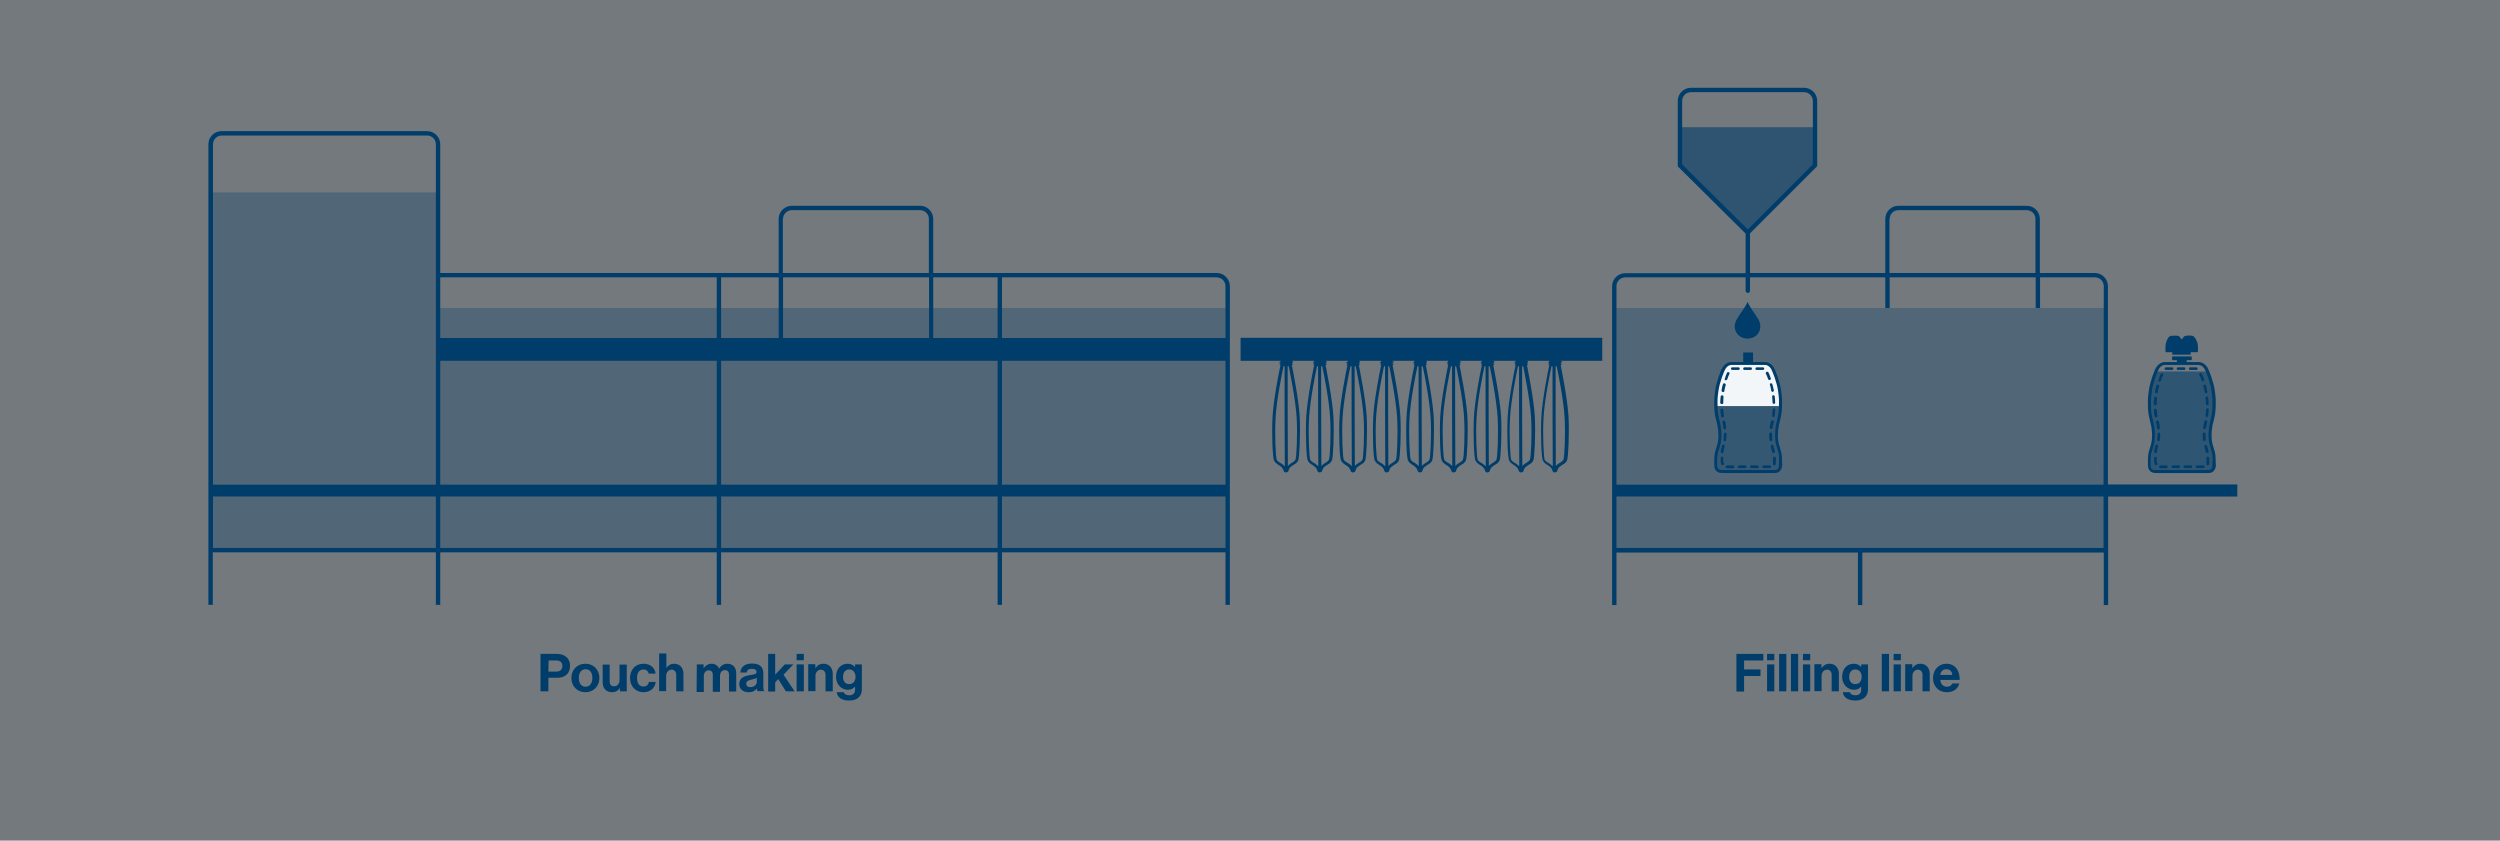 <?xml version="1.0" encoding="UTF-8"?> <!-- Generator: Adobe Illustrator 24.1.3, SVG Export Plug-In . SVG Version: 6.00 Build 0) --> <svg xmlns="http://www.w3.org/2000/svg" xmlns:xlink="http://www.w3.org/1999/xlink" version="1.1" id="Laag_1" x="0px" y="0px" viewBox="0 0 1142 384" style="enable-background:new 0 0 1142 384;" xml:space="preserve"><rect x="0" y="0" width="1142" height="384" fill="#808080" stroke="none"/> <style type="text/css"> .st0{opacity:0.1;} .st1{fill:#003D6A;} .st2{opacity:0.6;} .st3{opacity:0.3;fill:#003D6A;enable-background:new ;} .st4{opacity:0.6;fill:#003D6A;enable-background:new ;} .st5{fill:#FFFFFF;} .st6{opacity:5.000000e-02;fill:#003D6A;enable-background:new ;} </style> <g class="st0"> <rect class="st1" width="1142" height="384"></rect> </g> <g> <g> <g> <path class="st1" d="M992.3,160.9v1.1h4.2h4.2v-1.1c1.6,0,3.2,0,3.3-0.1c0-0.1,0.2-3-0.3-4.4s-1.3-2.8-2.2-3s-3-0.2-3.7,0.2 c-0.3,0.2-0.5,0.5-0.6,0.7s-0.4,0.6-0.6,0.6c-0.2,0-0.5-0.4-0.6-0.6c-0.1-0.2-0.4-0.5-0.6-0.7c-0.6-0.4-2.7-0.3-3.7-0.2 s-1.8,1.6-2.2,3c-0.5,1.4-0.3,4.3-0.3,4.4C989.1,160.9,990.7,160.9,992.3,160.9z"></path> <path class="st1" d="M1012,208c-0.1-1.2-0.4-2-0.8-3.4c-0.2-0.5-0.3-1.1-0.5-1.7c-0.7-2.5-0.5-5.5-0.2-7.5 c0.1-0.9,0.3-1.8,0.6-2.8c0.4-1.6,0.9-3.5,1-6.1c0.1-4.1,0.1-4.4-0.4-8.2c-0.5-3.7-2.6-9.3-3.5-10.7c-1-1.4-2.3-2.2-3.8-2.2h-5.5 v-0.9h0.3h1.7c0.1,0,0.3-0.1,0.3-0.3v-1.1c0-0.1-0.1-0.3-0.3-0.3h-4.2l0,0h-4.2c-0.1,0-0.3,0.1-0.3,0.3v1.1 c0,0.1,0.1,0.3,0.3,0.3h1.9v0.9h-5.5c-1.5,0-2.8,0.8-3.8,2.2s-3,7-3.5,10.7c-0.5,3.8-0.5,4.1-0.4,8.2c0.1,2.6,0.6,4.5,1,6.1 c0.2,1,0.5,1.9,0.6,2.8c0.3,2,0.5,5-0.2,7.5c-0.2,0.7-0.4,1.2-0.5,1.7c-0.4,1.3-0.7,2.2-0.8,3.4c-0.2,1.5-0.1,3.9-0.1,4.9 s0.6,2.3,1.7,2.8c0.8,0.4,1.8,0.4,3.8,0.4h18.8h1.2c0.3,0,0.6,0,0.8,0c1.5,0,2.3,0,3-0.4c1-0.5,1.6-1.8,1.7-2.8 C1012.1,210.7,1012.1,209,1012,208z M1010.6,212.9c0,0.6-0.4,1.4-0.9,1.6c-0.5,0.3-1.4,0.2-3.2,0.2h-18.8h-1.2 c-1.8,0-2.7,0-3.2-0.2s-0.9-1.1-0.9-1.7c0-0.8-0.1-3.2,0.1-4.6c0.1-1,0.4-1.9,0.8-3.1c0.2-0.5,0.3-1.1,0.5-1.8 c0.8-2.8,0.6-6,0.3-8.1c-0.1-1-0.4-2-0.6-3c-0.4-1.6-0.9-3.3-0.9-5.8c-0.1-4.1-0.1-4.3,0.4-8c0.5-3.6,2.5-8.9,3.3-10.1 c0.7-1,1.6-1.6,2.6-1.6h15.4c1,0,1.9,0.6,2.6,1.6c0.8,1.2,2.8,6.5,3.3,10.1c0.5,3.7,0.5,3.9,0.4,8c-0.1,2.5-0.5,4.2-0.9,5.8 c-0.3,1-0.5,1.9-0.6,3c-0.3,2.3-0.5,5.4,0.3,8.1c0.2,0.7,0.4,1.3,0.5,1.8c0.4,1.3,0.6,2.1,0.8,3.1 C1010.7,209.1,1010.7,210.7,1010.6,212.9z"></path> <path class="st1" d="M984.6,185.2c0.4,0,0.6-0.3,0.6-0.7c0-0.9,0-1.6,0.1-2.6c0-0.4-0.2-0.7-0.6-0.7c-0.4-0.1-0.7,0.2-0.7,0.6 c-0.1,1-0.2,1.8-0.2,2.7v0.1C984,184.9,984.3,185.2,984.6,185.2z"></path> <path class="st1" d="M985,179.7L985,179.7c0.4,0,0.7-0.2,0.7-0.5c0.1-0.8,0.3-1.7,0.6-2.7c0.1-0.3-0.1-0.7-0.5-0.8 c-0.3-0.1-0.7,0.1-0.8,0.5c-0.3,1-0.5,1.9-0.6,2.8C984.4,179.3,984.6,179.6,985,179.7z"></path> <path class="st1" d="M986.3,174.3c0.1,0,0.1,0,0.2,0c0.3,0,0.5-0.2,0.6-0.4c0.3-1,0.7-1.9,1-2.5c0.1-0.3,0-0.7-0.3-0.8 s-0.7,0-0.8,0.3c-0.3,0.6-0.7,1.6-1,2.7C985.8,173.8,985.9,174.1,986.3,174.3z"></path> <path class="st1" d="M1006.5,176.4c0.3,0.9,0.5,1.8,0.6,2.7c0.1,0.3,0.3,0.5,0.6,0.5h0.1c0.3-0.1,0.6-0.4,0.5-0.7 c-0.2-0.9-0.4-1.8-0.6-2.8c-0.1-0.3-0.4-0.5-0.8-0.4C1006.6,175.7,1006.4,176.1,1006.5,176.4z"></path> <path class="st1" d="M1005.7,173.8c0.1,0.3,0.3,0.4,0.6,0.4c0.1,0,0.1,0,0.2,0c0.3-0.1,0.5-0.5,0.4-0.8c-0.3-0.7-0.7-2.1-1.1-2.7 c-0.2-0.3-0.6-0.4-0.9-0.2c-0.3,0.2-0.4,0.6-0.2,0.9C1004.9,171.6,1005.3,172.4,1005.7,173.8z"></path> <path class="st1" d="M1007.5,181.8c0.1,1.2,0.2,1.9,0.2,2.7c0,0.3,0.3,0.6,0.6,0.6l0,0c0.4,0,0.6-0.3,0.6-0.6 c0-1-0.1-1.7-0.2-2.8c0-0.3-0.4-0.6-0.7-0.6C1007.7,181.1,1007.5,181.4,1007.5,181.8z"></path> <path class="st1" d="M994.9,169h2.8c0.4,0,0.6-0.3,0.6-0.6c0-0.4-0.3-0.6-0.6-0.6h-2.8c-0.4,0-0.6,0.3-0.6,0.6 S994.6,169,994.9,169z"></path> <path class="st1" d="M1000.5,169h2.8c0.4,0,0.6-0.3,0.6-0.6c0-0.4-0.3-0.6-0.6-0.6h-2.8c-0.4,0-0.6,0.3-0.6,0.6 C999.9,168.7,1000.1,169,1000.5,169z"></path> <path class="st1" d="M989.4,169h2.8c0.4,0,0.6-0.3,0.6-0.6c0-0.4-0.3-0.6-0.6-0.6h-2.8c-0.4,0-0.6,0.3-0.6,0.6 C988.7,168.7,989,169,989.4,169z"></path> <path class="st1" d="M1006.9,197.5c-0.4,0-0.6,0.3-0.7,0.6c0,0.2,0,0.5,0,0.7c0,0.8,0,1.5,0.1,2.1c0,0.3,0.3,0.6,0.6,0.6h0.1 c0.4,0,0.6-0.4,0.6-0.7c-0.1-0.6-0.1-1.3-0.1-2c0-0.2,0-0.5,0-0.7C1007.6,197.8,1007.3,197.6,1006.9,197.5z"></path> <path class="st1" d="M1008.2,193.1l0.1-0.3c0.1-0.3-0.1-0.7-0.5-0.8c-0.3-0.1-0.7,0.1-0.8,0.5l-0.1,0.3c-0.2,0.9-0.4,1.7-0.5,2.5 c0,0.4,0.2,0.7,0.6,0.7h0.1c0.3,0,0.6-0.2,0.6-0.6C1007.9,194.7,1008,193.9,1008.2,193.1z"></path> <path class="st1" d="M1008.4,186.5L1008.4,186.5c-0.4,0-0.6,0.3-0.7,0.6v0.4c0,0.8-0.1,1.6-0.2,2.3c0,0.3,0.2,0.7,0.5,0.7h0.1 c0.3,0,0.6-0.2,0.6-0.6c0.1-0.8,0.2-1.6,0.2-2.4v-0.4C1009,186.8,1008.8,186.5,1008.4,186.5z"></path> <path class="st1" d="M985.4,192.1c-0.3,0.1-0.6,0.4-0.5,0.8c0.2,0.7,0.3,1.4,0.4,2.2v0.5c0,0.3,0.3,0.6,0.6,0.6c0,0,0,0,0.1,0 c0.4,0,0.6-0.3,0.6-0.7V195c-0.1-0.8-0.3-1.6-0.4-2.4C986,192.3,985.7,192,985.4,192.1z"></path> <path class="st1" d="M984.9,190.7L984.9,190.7c0.4-0.1,0.7-0.4,0.6-0.7c-0.1-0.9-0.2-1.8-0.3-2.7c0-0.4-0.3-0.6-0.7-0.6 s-0.6,0.3-0.6,0.7c0,1,0.1,1.9,0.3,2.8C984.4,190.4,984.6,190.7,984.9,190.7z"></path> <path class="st1" d="M985.2,210.8c0-0.3,0-0.9,0-1.6c0-0.4-0.3-0.6-0.6-0.6l0,0c-0.4,0-0.6,0.3-0.6,0.6c0,0.7,0,1.3,0,1.7 s0.1,0.8,0.3,1.2c0.1,0.2,0.3,0.4,0.6,0.4c0.1,0,0.2,0,0.3-0.1c0.3-0.1,0.5-0.5,0.3-0.8C985.3,211.5,985.2,211.2,985.2,210.8z"></path> <path class="st1" d="M985.4,203.1c-0.3-0.1-0.7,0.1-0.8,0.4c-0.3,1-0.5,1.8-0.6,2.8c0,0.3,0.2,0.7,0.6,0.7h0.1 c0.3,0,0.6-0.2,0.6-0.6c0.1-0.9,0.3-1.6,0.6-2.6C986,203.6,985.8,203.2,985.4,203.1z"></path> <path class="st1" d="M986.6,201.1c0.1-0.8,0.2-1.7,0.2-2.9c0-0.4-0.3-0.6-0.6-0.6s-0.6,0.3-0.6,0.7c0,0.9-0.1,1.8-0.2,2.5 c-0.1,0.3,0.2,0.7,0.5,0.7h0.1C986.2,201.7,986.5,201.4,986.6,201.1z"></path> <path class="st1" d="M989.7,212.6h-2.1c-0.3,0-0.5,0-0.7,0c-0.3,0-0.6,0.3-0.7,0.6c0,0.4,0.3,0.6,0.6,0.7c0.2,0,0.5,0,0.7,0h2.1 c0.4,0,0.6-0.3,0.6-0.6S990.1,212.6,989.7,212.6z"></path> <path class="st1" d="M995.3,212.6h-2.8c-0.4,0-0.6,0.3-0.6,0.6s0.3,0.6,0.6,0.6h2.8c0.4,0,0.6-0.3,0.6-0.6 S995.6,212.6,995.3,212.6z"></path> <path class="st1" d="M1000.8,212.6H998c-0.4,0-0.6,0.3-0.6,0.6s0.3,0.6,0.6,0.6h2.8c0.4,0,0.6-0.3,0.6-0.6 S1001.2,212.6,1000.8,212.6z"></path> <path class="st1" d="M1006.3,212.6c-0.3,0-0.7,0-1.2,0h-1.5c-0.4,0-0.6,0.3-0.6,0.6c0,0.4,0.3,0.6,0.6,0.6h1.5c0.6,0,1,0,1.4,0 s0.6-0.4,0.6-0.7C1007,212.8,1006.7,212.5,1006.3,212.6z"></path> <path class="st1" d="M1008.3,207L1008.3,207c0.4-0.1,0.7-0.4,0.6-0.7c-0.1-0.7-0.3-1.4-0.6-2.2l-0.1-0.5 c-0.1-0.3-0.5-0.5-0.8-0.4s-0.5,0.4-0.4,0.8l0.1,0.5c0.2,0.8,0.4,1.5,0.5,2.1C1007.7,206.8,1008,207,1008.3,207z"></path> <path class="st1" d="M1008.5,208.6c-0.4,0-0.6,0.4-0.6,0.7c0,0.9,0,1.8,0,2.2c0,0.1,0,0.2,0,0.3c-0.1,0.3,0.1,0.7,0.5,0.8h0.1 c0.3,0,0.6-0.2,0.6-0.5c0-0.2,0.1-0.4,0.1-0.6c0-0.4,0-1.3,0-2.2v-0.1C1009.1,208.8,1008.8,208.6,1008.5,208.6z"></path> </g> <g class="st2"> <path class="st1" d="M1009.3,172.3c0.1,0.2,0.2,0.5,0.2,0.7c0.2,0.6,0.4,1.3,0.6,2c0.3,1.2,0.6,2.3,0.7,3.3 c0.5,3.7,0.5,3.9,0.4,8.1c-0.1,4.1-1.2,6.2-1.6,8.8c-0.3,2.6-0.5,5.4,0.3,7.8c0.7,2.4,1.1,3.5,1.3,5s0.1,4.1,0.1,4.8 s-0.5,1.8-1.3,2.2s-1.9,0.3-4.7,0.3h-17.6c-2.8,0-3.9,0.1-4.7-0.3c-0.8-0.4-1.3-1.5-1.3-2.2s-0.1-3.3,0.1-4.8 c0.2-1.5,0.6-2.6,1.3-5s0.6-5.2,0.3-7.8s-1.4-4.7-1.6-8.8c-0.1-4.1-0.1-4.4,0.4-8.1c0.1-1,0.4-2.1,0.7-3.2 c0.3-0.9,0.6-1.9,0.9-2.8l1.1-2.6h23.6l0.9,2.8"></path> </g> <g class="st2"> <path class="st1" d="M1008.6,170.4"></path> </g> </g> <g> <polygon class="st3" points="200.1,87.9 96.3,87.9 96.3,251.3 200.1,251.3 560.8,251.3 560.8,140.7 200.1,140.7 "></polygon> <rect x="737.3" y="140.7" class="st3" width="224.5" height="110.6"></rect> </g> <g> <path class="st1" d="M246.9,298.7h7.5c2,0,3.5,0.6,4.5,1.6s1.5,2.3,1.5,3.9c0,3.2-2.1,5.4-5.7,5.4h-4.2v6.2h-3.6L246.9,298.7 L246.9,298.7z M250.5,306.8h3.6c1.8,0,2.8-1,2.8-2.6s-1-2.5-2.7-2.5h-3.6L250.5,306.8L250.5,306.8z"></path> <path class="st1" d="M261,309.7c0-3.7,2.6-6.5,6.4-6.5s6.4,2.8,6.4,6.5s-2.6,6.5-6.4,6.5S261,313.4,261,309.7z M270.6,309.7 c0-2.4-1.1-4-3.1-4s-3.1,1.6-3.1,4s1.1,4,3.1,4C269.4,313.7,270.6,312.1,270.6,309.7z"></path> <path class="st1" d="M283.2,315.8v-1.4h-0.1c-0.8,1.1-1.8,1.8-3.5,1.8c-2.7,0-4.3-1.8-4.3-4.4v-8.2h3.2v7.7c0,1.4,0.6,2.2,2,2.2 c1.5,0,2.5-1.2,2.5-2.8v-7.1h3.3v12.2H283.2z"></path> <path class="st1" d="M287.8,309.7c0-3.7,2.4-6.5,6.1-6.5c3.2,0,5.2,1.8,5.6,4.5h-3.2c-0.2-1.1-1.1-1.9-2.3-1.9c-2,0-3,1.5-3,3.9 c0,2.3,0.9,3.9,2.9,3.9c1.3,0,2.3-0.7,2.5-2.1h3.1c-0.2,2.6-2.3,4.7-5.5,4.7C290.2,316.2,287.8,313.4,287.8,309.7z"></path> <path class="st1" d="M304.4,305.1L304.4,305.1c1-1.3,2-1.9,3.6-1.9c2.5,0,4.2,1.9,4.2,4.6v8h-3.3v-7.6c0-1.3-0.8-2.3-2.1-2.3 c-1.4,0-2.5,1.2-2.5,2.8v7h-3.2v-17.2h3.3V305.1z"></path> <path class="st1" d="M318.3,303.5h3.1v1.7h0.1c0.7-1.1,1.9-2,3.6-2c1.6,0,2.8,0.9,3.4,2.2l0,0c0.8-1.3,2.1-2.2,3.7-2.2 c2.6,0,4.1,1.7,4.1,4.4v8.3H333v-7.7c0-1.4-0.7-2.1-1.9-2.1c-1.4,0-2.2,1.1-2.2,2.7v7.2h-3.3v-7.7c0-1.4-0.7-2.1-1.9-2.1 c-1.3,0-2.2,1.1-2.2,2.7v7.2h-3.3L318.3,303.5L318.3,303.5z"></path> <path class="st1" d="M345.7,314.5L345.7,314.5c-0.7,0.9-1.6,1.7-3.7,1.7c-2.5,0-4.3-1.3-4.3-3.8c0-2.7,2.2-3.6,4.9-4 c2-0.3,3-0.5,3-1.4s-0.7-1.5-2.1-1.5c-1.5,0-2.3,0.6-2.4,1.7h-2.9c0.1-2.2,1.7-4.1,5.3-4.1c3.7,0,5.2,1.7,5.2,4.5v6.3 c0,0.9,0.1,1.5,0.4,1.7v0.1h-3C345.9,315.6,345.8,315,345.7,314.5z M345.7,311.5v-1.8c-0.6,0.3-1.5,0.5-2.3,0.7 c-1.7,0.4-2.5,0.8-2.5,1.9c0,1.2,0.8,1.6,1.9,1.6C344.7,313.8,345.7,312.7,345.7,311.5z"></path> <path class="st1" d="M355.5,310.2l-1.4,1.5v4.2h-3.2v-17.2h3.2v9.5l4.4-4.7h3.9l-4.5,4.7l5.1,7.6h-4L355.5,310.2z"></path> <path class="st1" d="M363.9,298.7h3.3v2.9h-3.3V298.7z M363.9,303.5h3.3v12.3h-3.3V303.5z"></path> <path class="st1" d="M372.5,305.2L372.5,305.2c0.9-1.3,2-2,3.7-2c2.5,0,4.2,1.9,4.2,4.6v8h-3.3v-7.6c0-1.3-0.8-2.3-2.1-2.3 c-1.4,0-2.5,1.2-2.5,2.8v7h-3.3v-12.3h3.2L372.5,305.2L372.5,305.2z"></path> <path class="st1" d="M382.2,316.2h3.2c0.3,0.8,1,1.4,2.5,1.4c1.8,0,2.7-0.9,2.7-2.6v-1.3h-0.1c-0.7,0.8-1.7,1.4-3.2,1.4 c-2.7,0-5.4-2.2-5.4-5.9c0-3.7,2.2-6,5.3-6c1.5,0,2.7,0.6,3.4,1.6l0,0v-1.3h3.1v11.4c0,1.7-0.6,2.9-1.5,3.7c-1,1-2.6,1.4-4.4,1.4 C384.6,320,382.5,318.6,382.2,316.2z M390.8,309.1c0-1.8-1-3.3-2.9-3.3c-1.7,0-2.8,1.3-2.8,3.4s1.1,3.3,2.8,3.3 C389.9,312.5,390.8,311,390.8,309.1z"></path> </g> <g> <path class="st1" d="M793.2,298.7h12.3v3h-8.8v4.1h7.5v3h-7.5v7.1h-3.5V298.7z"></path> <path class="st1" d="M807.2,298.7h3.3v2.9h-3.3V298.7z M807.2,303.5h3.3v12.3h-3.3V303.5z"></path> <path class="st1" d="M812.7,298.7h3.3v17.1h-3.3V298.7z"></path> <path class="st1" d="M818.1,298.7h3.3v17.1h-3.3V298.7z"></path> <path class="st1" d="M823.6,298.7h3.3v2.9h-3.3V298.7z M823.6,303.5h3.3v12.3h-3.3V303.5z"></path> <path class="st1" d="M832.1,305.2L832.1,305.2c0.9-1.3,2-2,3.7-2c2.5,0,4.2,1.9,4.2,4.6v8h-3.3v-7.6c0-1.3-0.8-2.3-2.1-2.3 c-1.4,0-2.5,1.2-2.5,2.8v7h-3.3v-12.3h3.2L832.1,305.2L832.1,305.2z"></path> <path class="st1" d="M841.8,316.2h3.2c0.3,0.8,1,1.4,2.5,1.4c1.8,0,2.7-0.9,2.7-2.6v-1.3h-0.1c-0.7,0.8-1.7,1.4-3.2,1.4 c-2.7,0-5.4-2.2-5.4-5.9c0-3.7,2.2-6,5.3-6c1.5,0,2.7,0.6,3.4,1.6l0,0v-1.3h3.1v11.4c0,1.7-0.6,2.9-1.5,3.7c-1,1-2.6,1.4-4.4,1.4 C844.2,320,842.1,318.6,841.8,316.2z M850.4,309.1c0-1.8-1-3.3-2.9-3.3c-1.7,0-2.8,1.3-2.8,3.4s1.1,3.3,2.8,3.3 C849.5,312.5,850.4,311,850.4,309.1z"></path> <path class="st1" d="M859.6,298.7h3.3v17.1h-3.3V298.7z"></path> <path class="st1" d="M865,298.7h3.3v2.9H865V298.7z M865,303.5h3.3v12.3H865V303.5z"></path> <path class="st1" d="M873.6,305.2L873.6,305.2c0.9-1.3,2-2,3.7-2c2.5,0,4.2,1.9,4.2,4.6v8h-3.3v-7.6c0-1.3-0.8-2.3-2.1-2.3 c-1.4,0-2.5,1.2-2.5,2.8v7h-3.3v-12.3h3.2L873.6,305.2L873.6,305.2z"></path> <path class="st1" d="M883,309.7c0-3.6,2.5-6.5,6.1-6.5c4,0,6.1,3,6.1,7.4h-8.9c0.2,1.9,1.3,3.1,3.1,3.1c1.3,0,2-0.6,2.4-1.5h3.2 c-0.5,2.2-2.4,4-5.6,4C885.3,316.2,883,313.3,883,309.7z M886.3,308.3h5.5c-0.1-1.6-1.1-2.6-2.6-2.6 C887.4,305.7,886.6,306.7,886.3,308.3z"></path> </g> <g class="st2"> <g class="st2"> <path class="st1" d="M813,185.5c-0.1,4.1-1.2,7.2-1.6,9.8c-0.3,2.6-0.5,5.4,0.3,7.8c0.7,2.4,1.1,3.5,1.3,5s0.1,4.1,0.1,4.8 s-0.5,1.8-1.3,2.2s-1.9,0.3-4.7,0.3h-17.6c-2.8,0-3.9,0.1-4.7-0.3c-0.8-0.4-1.3-1.5-1.3-2.2s-0.1-3.3,0.1-4.8 c0.2-1.5,0.6-2.6,1.3-5s0.6-5.2,0.3-7.8s-1.4-5.6-1.6-9.8"></path> </g> </g> <g> <path class="st1" d="M962.9,221.4v-90.7c0-3.3-2.7-6-6-6h-25.1V100c0-3.3-2.7-6-6-6h-58.6c-3.3,0-6,2.7-6,6v24.7h-61.8v-18.1 l30.7-30.7V46.1c0-3.3-2.7-6-6-6h-51.7c-3.3,0-6,2.7-6,6V76l31,30.7v18.1l0,0h-55c-3.3,0-6,2.7-6,6v120.6l0,0v25h2v-24h110.3v24h2 v-24H961v24h2v-24v-1v-24.6h59v-5.5h-59.1V221.4z M863.2,100c0-2.2,1.8-4,4-4h58.6c2.2,0,4,1.8,4,4v24.7h-66.7V100H863.2z M768.4,75.1v-29c0-2.2,1.8-4,4-4h51.7c2.2,0,4,1.8,4,4v29l-29.7,29.7L768.4,75.1z M960.9,250.3H738.4v-23.5h222.5V250.3z M960.9,221.4H738.4v-90.7c0-2.2,1.8-4,4-4h55l0,0v6.1c0,0.5,0.4,1,1,1s1-0.4,1-1v-6.1h61.8v14h2v-14h66.7v14h2v-14H957 c2.2,0,4,1.8,4,4L960.9,221.4L960.9,221.4z"></path> <path class="st1" d="M555.8,124.7H426.3V100c0-3.3-2.7-6-6-6h-58.6c-3.3,0-6,2.7-6,6v24.7H201.1V65.9c0-3.3-2.7-6-6-6h-93.9 c-3.3,0-6,2.7-6,6v64.8v120.6v1v24h2v-24h101.9v24h2v-24h126.3v24h2v-24h126.3v24h2v-24h102.1v24h2v-24v-1V130.7 C561.8,127.4,559.1,124.7,555.8,124.7z M199.1,250.3H97.3v-23.5h101.8V250.3z M199.1,221.4H97.3v-90.7V65.9c0-2.2,1.8-4,4-4h93.8 c2.2,0,4,1.8,4,4V221.4z M327.4,250.3H201.1v-23.5h126.3V250.3z M327.4,221.4H201.1v-56.6h126.3V221.4z M327.4,154.4H201.1v-27.7 h126.3V154.4z M357.7,100c0-2.2,1.8-4,4-4h58.6c2.2,0,4,1.8,4,4v24.7h-66.7V100H357.7z M357.7,126.7h66.7v27.7h-66.7L357.7,126.7 L357.7,126.7z M329.4,126.7h26.3v27.7h-26.3V126.7z M455.7,250.3H329.4v-23.5h126.3L455.7,250.3L455.7,250.3z M455.7,221.4H329.4 v-56.6h126.3L455.7,221.4L455.7,221.4z M455.7,154.4h-29.4v-27.7h29.4V154.4z M559.8,250.3H457.7v-23.5h102.1V250.3z M559.8,221.4 H457.7v-56.6h102.1V221.4z M559.8,154.4H457.7v-27.7h98.1c2.2,0,4,1.8,4,4V154.4z"></path> <path class="st1" d="M566.7,164.8h18.2v0.5h-0.4v0.7h0.4v0.5h-0.4l0,0c0,0.2,0.2,0.4,0.4,0.5l0,0c0,0.2,0,0.3-0.1,0.4 c-0.5,2.2-3.1,15.3-3.5,23s0,18.9,0.7,20c0.6,1.1,1.2,1.4,1.9,1.9c0.4,0.2,0.8,0.5,1.3,0.9c0.8,0.7,1.1,1.6,1.2,1.9 c0.1,0.2,0.2,0.6,0.7,0.7h0.3l0,0l0.5-0.1c0.5-0.1,0.6-0.5,0.7-0.7c0.1-0.4,0.3-1.3,1.2-1.9c0.5-0.4,0.9-0.6,1.3-0.9 c0.7-0.4,1.3-0.7,1.9-1.8c0.6-1.2,1.1-12.4,0.7-20.1c-0.5-8.6-3.5-22.9-3.5-23.1c0-0.1,0-0.2-0.1-0.4c0.3-0.1,0.5-0.3,0.5-0.6l0,0 h-0.4v-0.5h0.4V165h-0.4v-0.2h10.1v0.5h-0.4v0.7h0.4v0.5h-0.4l0,0c0,0.2,0.2,0.4,0.4,0.5l0,0c0,0.2,0,0.3-0.1,0.4 c-0.5,2.2-3.1,15.3-3.5,23s0,18.9,0.7,20c0.6,1.1,1.2,1.4,1.9,1.9c0.4,0.2,0.8,0.5,1.3,0.9c0.8,0.6,1.1,1.6,1.2,1.9 c0.1,0.2,0.2,0.6,0.7,0.7h0.3l0,0l0.5-0.1c0.5-0.1,0.6-0.5,0.7-0.7c0.1-0.4,0.3-1.3,1.2-1.9c0.5-0.4,0.9-0.6,1.3-0.9 c0.7-0.4,1.3-0.7,1.9-1.8c0.6-1.2,1.1-12.4,0.7-20.1c-0.5-8.6-3.5-22.9-3.5-23.1c0-0.1,0-0.2-0.1-0.4c0.3-0.1,0.5-0.3,0.5-0.6l0,0 h-0.4v-0.5h0.4V165h-0.4v-0.2h10.1v0.5h-0.6v0.7h0.4v0.5h-0.4l0,0c0,0.2,0.2,0.4,0.4,0.5l0,0c0,0.2,0,0.3-0.1,0.4 c-0.5,2.2-3.1,15.3-3.5,23s0,18.9,0.7,20c0.6,1.1,1.2,1.4,1.9,1.9c0.4,0.2,0.8,0.5,1.3,0.9c0.8,0.7,1.1,1.6,1.2,1.9 c0.1,0.2,0.2,0.6,0.7,0.7h0.3l0,0l0.5-0.1c0.5-0.1,0.6-0.5,0.7-0.7c0.1-0.4,0.3-1.3,1.2-1.9c0.5-0.4,0.9-0.6,1.3-0.9 c0.7-0.4,1.3-0.7,1.9-1.8c0.6-1.2,1.1-12.4,0.7-20.1c-0.5-8.6-3.5-22.9-3.5-23.1c0-0.1,0-0.2-0.1-0.4c0.3-0.1,0.5-0.3,0.5-0.6l0,0 h-0.4v-0.5h0.4V165h-0.4v-0.2h10.1v0.5h-0.4v0.7h0.4v0.5h-0.4l0,0c0,0.2,0.2,0.4,0.4,0.5l0,0c0,0.2,0,0.3-0.1,0.4 c-0.5,2.2-3.1,15.3-3.5,23s0,18.9,0.7,20c0.6,1.1,1.2,1.4,1.9,1.9c0.4,0.2,0.8,0.5,1.3,0.9c0.8,0.6,1.1,1.6,1.2,1.9 c0.1,0.2,0.2,0.6,0.7,0.7h0.3l0,0l0.5-0.1c0.5-0.1,0.6-0.5,0.7-0.7c0.1-0.4,0.3-1.3,1.2-1.9c0.5-0.4,0.9-0.6,1.3-0.9 c0.7-0.4,1.3-0.7,1.9-1.8c0.6-1.2,1.1-12.6,0.7-20.1c-0.5-8.6-3.5-22.9-3.5-23.1c0-0.1,0-0.2-0.1-0.4c0.3-0.1,0.5-0.3,0.5-0.6l0,0 h-0.5v-0.5h0.4V165h-0.4v-0.2h10v0.5h-0.4v0.7h0.4v0.5h-0.4l0,0c0,0.2,0.2,0.4,0.4,0.5l0,0c0,0.2,0,0.3-0.1,0.4 c-0.5,2.2-3.1,15.3-3.5,23s0,18.9,0.7,20c0.6,1.1,1.2,1.4,1.9,1.9c0.4,0.2,0.8,0.5,1.3,0.9c0.8,0.7,1.1,1.6,1.2,1.9 c0.1,0.2,0.2,0.6,0.7,0.7h0.3l0,0l0.5-0.1c0.5-0.1,0.6-0.5,0.7-0.7c0.1-0.4,0.3-1.3,1.2-1.9c0.5-0.4,0.9-0.6,1.3-0.9 c0.7-0.4,1.3-0.7,1.9-1.8c0.6-1.2,1.1-12.4,0.7-20.1c-0.5-8.6-3.5-22.9-3.5-23.1c0-0.1,0-0.2-0.1-0.4c0.3-0.1,0.5-0.3,0.5-0.6l0,0 h-0.4v-0.5h0.4V165h-0.4v-0.2h10.1v0.5h-0.4v0.7h0.4v0.5h-0.4l0,0c0,0.2,0.2,0.4,0.4,0.5l0,0c0,0.2,0,0.3-0.1,0.4 c-0.5,2.2-3.1,15.3-3.5,23s0,18.9,0.7,20c0.6,1.1,1.2,1.4,1.9,1.9c0.4,0.2,0.8,0.5,1.3,0.9c0.8,0.7,1.1,1.6,1.2,1.9 c0.1,0.2,0.2,0.6,0.7,0.7h0.3l0,0l0.5-0.1c0.5-0.1,0.6-0.5,0.7-0.7c0.1-0.4,0.3-1.3,1.2-1.9c0.5-0.4,0.9-0.6,1.3-0.9 c0.7-0.4,1.3-0.7,1.9-1.8c0.6-1.2,1.1-12.4,0.7-20.1c-0.5-8.6-3.5-22.9-3.5-23.1c0-0.1,0-0.2-0.1-0.4c0.3-0.1,0.5-0.3,0.5-0.6l0,0 h-0.4v-0.5h0.4V165h-0.4v-0.2h10.1v0.5h-0.4v0.7h0.4v0.5h-0.4l0,0c0,0.2,0.2,0.4,0.4,0.5l0,0c0,0.2,0,0.3-0.1,0.4 c-0.5,2.2-3.1,15.3-3.5,23s0,18.9,0.7,20c0.6,1.1,1.2,1.4,1.9,1.9c0.4,0.2,0.8,0.5,1.3,0.9c0.8,0.6,1.1,1.6,1.2,1.9 c0.1,0.2,0.2,0.6,0.7,0.7h0.3l0,0l0.5-0.1c0.5-0.1,0.6-0.5,0.7-0.7c0.1-0.4,0.3-1.3,1.2-1.9c0.5-0.4,0.9-0.6,1.3-0.9 c0.7-0.4,1.3-0.7,1.9-1.8c0.6-1.2,1.1-12.4,0.7-20.1c-0.5-8.6-3.5-22.9-3.5-23.1c0-0.1,0-0.2-0.1-0.4c0.3-0.1,0.5-0.3,0.5-0.6l0,0 h-0.4v-0.5h0.4V165h-0.4v-0.2h10.1v0.5h-0.4v0.7h0.4v0.5h-0.4l0,0c0,0.2,0.2,0.4,0.4,0.5l0,0c0,0.2,0,0.3-0.1,0.4 c-0.5,2.2-3.1,15.3-3.5,23s0,18.9,0.7,20c0.6,1.1,1.2,1.4,1.9,1.9c0.4,0.2,0.8,0.5,1.3,0.9c0.8,0.7,1.1,1.6,1.2,1.9 c0.1,0.2,0.2,0.6,0.7,0.7h0.3l0,0l0.5-0.1c0.5-0.1,0.6-0.5,0.7-0.7c0.1-0.4,0.3-1.3,1.2-1.9c0.5-0.4,0.9-0.6,1.3-0.9 c0.7-0.4,1.3-0.7,1.9-1.8c0.6-1.2,1.1-12.4,0.7-20.1c-0.5-8.6-3.5-22.9-3.5-23.1c0-0.1,0-0.2-0.1-0.4c0.3-0.1,0.5-0.3,0.5-0.6l0,0 h-0.4v-0.5h0.4V165h-0.4v-0.2h10.1v0.5h-0.4v0.7h0.4v0.5h-0.4l0,0c0,0.2,0.2,0.4,0.4,0.5l0,0c0,0.2,0,0.3-0.1,0.4 c-0.5,2.2-3.1,15.3-3.5,23s0,18.9,0.7,20c0.6,1.1,1.2,1.4,1.9,1.9c0.4,0.2,0.8,0.5,1.3,0.9c0.8,0.6,1.1,1.6,1.2,1.9 c0.1,0.2,0.2,0.6,0.7,0.7h0.3l0,0l0.5-0.1c0.5-0.1,0.6-0.5,0.7-0.7c0.1-0.4,0.3-1.3,1.2-1.9c0.5-0.4,0.9-0.6,1.3-0.9 c0.7-0.4,1.3-0.7,1.9-1.8c0.6-1.2,1.1-12.4,0.7-20.1c-0.5-8.6-3.5-22.9-3.5-23.1c0-0.1,0-0.2-0.1-0.4c0.3-0.1,0.5-0.3,0.5-0.6l0,0 H713v-0.5h0.4V165H713v-0.2h18.9v-10.5H566.7V164.8z M710.6,167.3h0.5c0,0.2,0,0.4,0.1,0.5c0.5,2.2,3.1,15.3,3.5,22.8 c0.5,8.1-0.1,18.4-0.5,19.3c-0.4,0.7-0.7,0.9-1.3,1.3c-0.4,0.2-0.9,0.5-1.5,1c-0.3,0.2-0.5,0.4-0.7,0.7 C710.6,209,710.6,172,710.6,167.3z M708.7,167.3h0.5c0,4.7,0,40.5,0.1,45.4c0,0.1-0.1,0.2-0.1,0.3c-0.2-0.2-0.4-0.5-0.7-0.7 c-0.6-0.5-1.1-0.8-1.5-1c-0.6-0.4-1-0.6-1.4-1.3c-0.4-1-1-11.2-0.5-19.3c0.4-7.7,3-20.6,3.5-22.8 C708.6,167.7,708.7,167.5,708.7,167.3z M695.3,167.3h0.5c0,0.2,0,0.4,0.1,0.5c0,0.1,3,14.4,3.5,22.8c0.5,8.1-0.1,18.4-0.5,19.3 c-0.4,0.7-0.7,0.9-1.3,1.3c-0.4,0.2-0.9,0.5-1.5,1c-0.3,0.2-0.5,0.4-0.7,0.7C695.3,209,695.3,172,695.3,167.3z M693.4,167.3h0.5 c0,4.7,0,40.5,0.1,45.4c0,0.1-0.1,0.2-0.1,0.3c-0.2-0.2-0.4-0.5-0.7-0.7c-0.6-0.5-1.1-0.8-1.5-1c-0.6-0.4-1-0.6-1.4-1.3 c-0.4-1-1-11.2-0.5-19.3c0.4-7.7,3-20.6,3.5-22.8C693.3,167.7,693.4,167.5,693.4,167.3z M680,167.3h0.5c0,0.2,0,0.4,0.1,0.5 c0.5,2.2,3.1,15.3,3.5,22.8c0.5,8.1-0.1,18.4-0.5,19.3c-0.4,0.7-0.7,0.9-1.3,1.3c-0.4,0.2-0.9,0.5-1.5,1c-0.3,0.2-0.5,0.4-0.7,0.7 C680,209,680,172,680,167.3z M678.1,167.3h0.5c0,4.7,0,40.5,0.1,45.4c0,0.1-0.1,0.2-0.1,0.3c-0.2-0.2-0.4-0.5-0.7-0.7 c-0.6-0.5-1.1-0.8-1.5-1c-0.6-0.4-1-0.6-1.4-1.3c-0.4-1-1-11.2-0.5-19.3c0.4-7.7,3-20.6,3.5-22.8 C678,167.7,678.1,167.5,678.1,167.3z M664.7,167.3h0.5c0,0.2,0,0.4,0.1,0.5c0,0.1,3,14.4,3.5,22.8c0.5,8.1-0.1,18.4-0.5,19.3 c-0.4,0.7-0.7,0.9-1.3,1.3c-0.4,0.2-0.9,0.5-1.5,1c-0.3,0.2-0.5,0.4-0.7,0.7C664.7,209,664.7,172,664.7,167.3z M662.8,167.3h0.5 c0,4.7,0,40.4,0.1,45.3c0,0.1-0.1,0.2-0.1,0.3c-0.2-0.2-0.4-0.5-0.7-0.7c-0.6-0.5-1.1-0.8-1.5-1c-0.6-0.4-1-0.6-1.4-1.3 c-0.4-1-1-11.2-0.5-19.3c0.4-7.7,3-20.6,3.5-22.8C662.7,167.7,662.8,167.5,662.8,167.3z M649.4,167.3h0.5c0,0.2,0,0.4,0.1,0.5 c0.5,2.2,3.1,15.3,3.5,22.8c0.5,8.1-0.1,18.4-0.5,19.3c-0.4,0.7-0.7,0.9-1.3,1.3c-0.4,0.2-0.9,0.5-1.5,1c-0.3,0.2-0.5,0.4-0.7,0.7 C649.4,209,649.4,172,649.4,167.3z M647.5,167.3h0.5c0,4.7,0,40.6,0.1,45.4c0,0.1-0.1,0.2-0.1,0.2c-0.2-0.2-0.4-0.5-0.7-0.7 c-0.6-0.5-1.1-0.8-1.5-1c-0.6-0.4-1-0.6-1.4-1.3c-0.4-1-1-11.2-0.5-19.3c0.4-7.7,3-20.6,3.5-22.8 C647.4,167.7,647.5,167.5,647.5,167.3z M634.1,167.3h0.5c0,0.2,0,0.4,0.1,0.5c0,0.1,3,14.4,3.5,22.8c0.5,8.1-0.1,18.4-0.5,19.3 c-0.4,0.7-0.7,0.9-1.3,1.3c-0.4,0.2-0.9,0.5-1.5,1c-0.3,0.2-0.5,0.4-0.7,0.7C634.1,209,634.1,172,634.1,167.3z M632.2,167.3h0.5 c0,4.7,0,40.5,0.1,45.4c0,0.1-0.1,0.2-0.1,0.3c-0.2-0.2-0.4-0.5-0.7-0.7c-0.6-0.5-1.1-0.8-1.5-1c-0.6-0.4-1-0.6-1.4-1.3 c-0.4-1-1-11.2-0.5-19.3c0.4-7.7,3-20.6,3.5-22.8C632.1,167.7,632.2,167.5,632.2,167.3z M618.8,167.3h0.5c0,0.2,0,0.4,0.1,0.5 c0,0.1,3,14.4,3.5,22.8c0.5,8.1-0.1,18.4-0.5,19.3c-0.4,0.7-0.7,0.9-1.3,1.3c-0.4,0.2-0.9,0.5-1.5,1c-0.3,0.2-0.5,0.4-0.7,0.7 C618.8,209,618.8,172,618.8,167.3z M616.9,167.3h0.5c0,4.7,0,40.6,0.1,45.4c0,0.1-0.1,0.2-0.1,0.2c-0.2-0.2-0.4-0.5-0.7-0.7 c-0.6-0.5-1.1-0.8-1.5-1c-0.6-0.4-1-0.6-1.4-1.3c-0.4-1-1-11.2-0.5-19.3c0.4-7.7,3-20.6,3.5-22.8 C616.8,167.7,616.9,167.5,616.9,167.3z M603.5,167.3h0.5c0,0.2,0,0.4,0.1,0.5c0.5,2.2,3.1,15.3,3.5,22.8 c0.5,8.1-0.1,18.4-0.5,19.3c-0.4,0.7-0.7,0.9-1.3,1.3c-0.4,0.2-0.9,0.5-1.5,1c-0.3,0.2-0.5,0.4-0.7,0.7 C603.5,209,603.5,172,603.5,167.3z M601.6,167.3h0.5c0,4.7,0,40.5,0.1,45.4c0,0.1-0.1,0.2-0.1,0.3c-0.2-0.2-0.4-0.5-0.7-0.7 c-0.6-0.5-1.1-0.8-1.5-1c-0.6-0.4-1-0.6-1.4-1.3c-0.4-1-1-11.2-0.5-19.3c0.4-7.7,3-20.6,3.5-22.8 C601.5,167.7,601.6,167.5,601.6,167.3z M588.2,167.3h0.5c0,0.2,0,0.4,0.1,0.5c0,0.1,3,14.4,3.5,22.8c0.5,8.1-0.1,18.4-0.5,19.3 c-0.4,0.7-0.7,0.9-1.3,1.3c-0.4,0.2-0.9,0.5-1.5,1c-0.3,0.2-0.5,0.4-0.7,0.7C588.2,209,588.2,172,588.2,167.3z M586.3,167.3h0.5 c0,4.7,0,40.5,0.1,45.4c0,0.1-0.1,0.2-0.1,0.3c-0.2-0.2-0.4-0.5-0.7-0.7c-0.6-0.5-1.1-0.8-1.5-1c-0.6-0.4-1-0.6-1.4-1.3 c-0.4-1-1-11.2-0.5-19.3c0.4-7.7,3-20.6,3.5-22.8C586.2,167.7,586.3,167.5,586.3,167.3z"></path> </g> <polyline class="st4" points="829.1,58.1 829.1,75.5 798.4,106.2 767.4,75.5 767.4,58.1 "></polyline> <path class="st5" d="M783.7,185.5c-0.1-3.3,0-3.7,0.4-7.1c0.5-3.7,2.5-9.1,3.4-10.4c0.9-1.3,2-1.9,3.2-1.9h1.7h1.4h9.5h1.4h1.4 c1.2,0,2.3,0.6,3.2,1.9c0.9,1.3,2.9,6.7,3.4,10.4c0.5,3.4,0.5,3.9,0.4,7.1"></path> <path class="st6" d="M783.7,185.5c-0.1-3.3,0-3.7,0.4-7.1c0.5-3.7,2.5-9.1,3.4-10.4c0.9-1.3,2-1.9,3.2-1.9h1.7h1.4h9.5h1.4h1.4 c1.2,0,2.3,0.6,3.2,1.9c0.9,1.3,2.9,6.7,3.4,10.4c0.5,3.4,0.5,3.9,0.4,7.1"></path> <g> <path class="st1" d="M813.9,208c-0.1-1.2-0.4-2-0.8-3.4c-0.2-0.5-0.3-1.1-0.5-1.7c-0.7-2.5-0.5-5.5-0.2-7.5 c0.1-0.9,0.3-1.8,0.6-2.8c0.4-1.6,0.9-3.5,1-6.1c0.1-4.1,0.1-4.4-0.4-8.2c-0.5-3.7-2.6-9.3-3.5-10.7c-1-1.4-2.3-2.2-3.8-2.2h-5.5 V161h-4.5v4.4h-5.5c-1.5,0-2.8,0.8-3.8,2.2s-3,7-3.5,10.7c-0.5,3.8-0.5,4.1-0.4,8.2c0.1,2.6,0.6,4.5,1,6.1c0.2,1,0.5,1.9,0.6,2.8 c0.3,2,0.5,5-0.2,7.5c-0.2,0.7-0.4,1.2-0.5,1.7c-0.4,1.3-0.7,2.2-0.8,3.4c-0.2,1.5-0.1,3.9-0.1,4.9s0.6,2.3,1.7,2.8 c0.8,0.4,1.8,0.4,3.8,0.4h18.8h1.2c0.3,0,0.6,0,0.8,0c1.5,0,2.3,0,3-0.4c1-0.5,1.6-1.8,1.7-2.9C814,212.1,814.1,209.5,813.9,208z M812.6,212.9c0,0.6-0.4,1.4-0.9,1.6c-0.5,0.3-1.4,0.2-3.2,0.2h-18.8h-1.2c-1.8,0-2.7,0-3.2-0.2s-0.9-1.1-0.9-1.7 c0-0.8-0.1-3.2,0.1-4.6c0.1-1,0.4-1.9,0.8-3.1c0.2-0.5,0.3-1.1,0.5-1.8c0.8-2.8,0.6-6,0.3-8.1c-0.1-1-0.4-2-0.6-3 c-0.4-1.6-0.9-3.3-0.9-5.8c-0.1-4.1-0.1-4.3,0.4-8c0.5-3.6,2.5-8.9,3.3-10.1c0.7-1,1.6-1.6,2.6-1.6h15.4c1,0,1.9,0.6,2.6,1.6 c0.8,1.2,2.8,6.5,3.3,10.1c0.5,3.7,0.5,3.9,0.4,8c-0.1,2.5-0.5,4.2-0.9,5.8c-0.3,1-0.5,1.9-0.6,3c-0.3,2.2-0.5,5.3,0.3,8.1 c0.2,0.7,0.4,1.3,0.5,1.8c0.4,1.3,0.6,2.1,0.8,3.1C812.6,209.1,812.7,210.7,812.6,212.9z"></path> <path class="st1" d="M798.3,154.7L798.3,154.7c3.8-0.1,5.7-2.7,5.8-5.3c0.2-2.6-1.6-4.7-3.4-7.3c-1.8-2.7-2.4-4.2-2.4-4.2 s-0.6,1.5-2.5,4.2c-1.8,2.7-3.5,4.7-3.4,7.3C792.6,152,794.5,154.6,798.3,154.7z"></path> <path class="st1" d="M786.6,184.6c0.4,0,0.6-0.3,0.6-0.7c0-0.9,0-1.6,0.1-2.6c0-0.4-0.2-0.7-0.6-0.7c-0.4-0.1-0.7,0.2-0.7,0.6 c-0.1,1-0.2,1.8-0.2,2.7v0.1C785.9,184.4,786.2,184.6,786.6,184.6z"></path> <path class="st1" d="M787,179.1L787,179.1c0.4,0,0.7-0.2,0.7-0.5c0.1-0.8,0.3-1.7,0.6-2.7c0.1-0.3-0.1-0.7-0.5-0.8 c-0.3-0.1-0.7,0.1-0.8,0.5c-0.3,1-0.5,1.9-0.6,2.8C786.4,178.7,786.6,179,787,179.1z"></path> <path class="st1" d="M788.2,173.7c0.1,0,0.1,0,0.2,0c0.3,0,0.5-0.2,0.6-0.4c0.3-1,0.7-1.9,1-2.5c0.1-0.3,0-0.7-0.3-0.8 s-0.7,0-0.8,0.3c-0.3,0.6-0.7,1.6-1,2.7C787.7,173.2,787.9,173.6,788.2,173.7z"></path> <path class="st1" d="M808.5,175.8c0.3,0.9,0.5,1.8,0.6,2.7c0.1,0.3,0.3,0.5,0.6,0.5h0.1c0.3-0.1,0.6-0.4,0.5-0.7 c-0.2-0.9-0.4-1.8-0.7-2.8c-0.1-0.3-0.4-0.5-0.8-0.4C808.6,175.1,808.4,175.5,808.5,175.8z"></path> <path class="st1" d="M807.7,173.2c0.1,0.3,0.3,0.4,0.6,0.4c0.1,0,0.1,0,0.2,0c0.3-0.1,0.5-0.5,0.4-0.8c-0.3-0.7-0.7-2.1-1.1-2.7 c-0.2-0.3-0.6-0.4-0.9-0.2c-0.3,0.2-0.4,0.6-0.2,0.9C806.9,171.1,807.2,171.9,807.7,173.2z"></path> <path class="st1" d="M809.5,181.2c0.1,1.2,0.2,1.9,0.2,2.7c0,0.3,0.3,0.6,0.6,0.6l0,0c0.4,0,0.6-0.3,0.6-0.6c0-1-0.1-1.7-0.2-2.8 c0-0.3-0.4-0.6-0.7-0.6C809.7,180.5,809.5,180.9,809.5,181.2z"></path> <path class="st1" d="M796.9,169h2.8c0.4,0,0.6-0.3,0.6-0.6c0-0.4-0.3-0.6-0.6-0.6h-2.8c-0.4,0-0.6,0.3-0.6,0.6 C796.2,168.7,796.5,169,796.9,169z"></path> <path class="st1" d="M802.5,169h2.8c0.4,0,0.6-0.3,0.6-0.6c0-0.4-0.3-0.6-0.6-0.6h-2.8c-0.4,0-0.6,0.3-0.6,0.6 C801.8,168.7,802.1,169,802.5,169z"></path> <path class="st1" d="M791.3,169h2.8c0.4,0,0.6-0.3,0.6-0.6c0-0.4-0.3-0.6-0.6-0.6h-2.8c-0.4,0-0.6,0.3-0.6,0.6 C790.7,168.7,791,169,791.3,169z"></path> <path class="st1" d="M808.9,197.5c-0.4,0-0.6,0.3-0.7,0.6c0,0.2,0,0.5,0,0.7c0,0.8,0,1.5,0.1,2.1c0,0.3,0.3,0.6,0.6,0.6h0.1 c0.4,0,0.6-0.4,0.6-0.7c-0.1-0.6-0.1-1.3-0.1-2c0-0.2,0-0.5,0-0.7C809.5,197.8,809.2,197.6,808.9,197.5z"></path> <path class="st1" d="M810.2,193.1l0.1-0.3c0.1-0.3-0.1-0.7-0.5-0.8c-0.3-0.1-0.7,0.1-0.8,0.5l-0.1,0.3c-0.2,0.9-0.4,1.7-0.5,2.5 c0,0.4,0.2,0.7,0.6,0.7h0.1c0.3,0,0.6-0.2,0.6-0.6C809.8,194.7,810,193.9,810.2,193.1z"></path> <path class="st1" d="M810.4,186.5C810.4,186.5,810.3,186.5,810.4,186.5c-0.4,0-0.6,0.3-0.7,0.6v0.4c0,0.8-0.1,1.6-0.2,2.3 c0,0.3,0.2,0.7,0.5,0.7h0.1c0.3,0,0.6-0.2,0.6-0.6c0.1-0.8,0.2-1.6,0.2-2.4v-0.4C811,186.8,810.7,186.5,810.4,186.5z"></path> <path class="st1" d="M787.3,192.1c-0.3,0.1-0.6,0.4-0.5,0.8c0.2,0.7,0.3,1.4,0.4,2.2v0.5c0,0.3,0.3,0.6,0.6,0.6c0,0,0,0,0.1,0 c0.4,0,0.6-0.3,0.6-0.7V195c-0.1-0.8-0.3-1.6-0.4-2.4C788,192.3,787.7,192,787.3,192.1z"></path> <path class="st1" d="M786.9,190.7L786.9,190.7c0.4-0.1,0.7-0.4,0.6-0.7c-0.1-0.9-0.2-1.8-0.3-2.7c0-0.4-0.3-0.6-0.7-0.6 s-0.6,0.3-0.6,0.7c0,1,0.1,1.9,0.3,2.8C786.3,190.4,786.6,190.7,786.9,190.7z"></path> <path class="st1" d="M787.2,210.8c0-0.3,0-0.9,0-1.6c0-0.4-0.3-0.6-0.6-0.6l0,0c-0.4,0-0.6,0.3-0.6,0.6c0,0.7,0,1.3,0,1.7 s0.1,0.8,0.3,1.2c0.1,0.2,0.3,0.4,0.6,0.4c0.1,0,0.2,0,0.3-0.1c0.3-0.1,0.5-0.5,0.3-0.8C787.3,211.5,787.2,211.2,787.2,210.8z"></path> <path class="st1" d="M787.4,203.1c-0.3-0.1-0.7,0.1-0.8,0.4c-0.3,1-0.5,1.8-0.6,2.8c0,0.3,0.2,0.7,0.6,0.7h0.1 c0.3,0,0.6-0.2,0.6-0.6c0.1-0.9,0.3-1.6,0.6-2.6C787.9,203.6,787.7,203.2,787.4,203.1z"></path> <path class="st1" d="M788.5,201.1c0.1-0.8,0.2-1.7,0.2-2.9c0-0.4-0.3-0.6-0.6-0.6s-0.6,0.3-0.6,0.7c0,0.9-0.1,1.8-0.2,2.5 c-0.1,0.3,0.2,0.7,0.5,0.7h0.1C788.2,201.7,788.5,201.4,788.5,201.1z"></path> <path class="st1" d="M791.7,212.6h-2.1c-0.3,0-0.5,0-0.7,0c-0.3,0-0.6,0.3-0.7,0.6c0,0.4,0.3,0.6,0.6,0.7c0.2,0,0.5,0,0.7,0h2.1 c0.4,0,0.6-0.3,0.6-0.6S792,212.6,791.7,212.6z"></path> <path class="st1" d="M797.2,212.6h-2.8c-0.4,0-0.6,0.3-0.6,0.6s0.3,0.6,0.6,0.6h2.8c0.4,0,0.6-0.3,0.6-0.6 S797.6,212.6,797.2,212.6z"></path> <path class="st1" d="M802.8,212.6H800c-0.4,0-0.6,0.3-0.6,0.6s0.3,0.6,0.6,0.6h2.8c0.4,0,0.6-0.3,0.6-0.6S803.1,212.6,802.8,212.6 z"></path> <path class="st1" d="M808.3,212.6c-0.3,0-0.7,0-1.2,0h-1.5c-0.4,0-0.6,0.3-0.6,0.6c0,0.4,0.3,0.6,0.6,0.6h1.5c0.6,0,1,0,1.4,0 s0.6-0.4,0.6-0.7C809,212.8,808.6,212.5,808.3,212.6z"></path> <path class="st1" d="M810.2,207L810.2,207c0.4-0.1,0.7-0.4,0.6-0.7c-0.1-0.7-0.3-1.4-0.6-2.2l-0.1-0.5c-0.1-0.3-0.5-0.5-0.8-0.4 s-0.5,0.4-0.4,0.8l0.1,0.5c0.2,0.8,0.4,1.5,0.5,2.1C809.7,206.8,809.9,207,810.2,207z"></path> <path class="st1" d="M810.5,208.6c-0.4,0-0.6,0.4-0.6,0.7c0,0.9,0,1.8,0,2.2c0,0.1,0,0.2,0,0.3c-0.1,0.3,0.1,0.7,0.5,0.8h0.1 c0.3,0,0.6-0.2,0.6-0.5c0-0.2,0.1-0.4,0.1-0.6c0-0.4,0-1.3,0-2.2v-0.1C811.1,208.8,810.8,208.6,810.5,208.6z"></path> </g> </g> </svg> 
